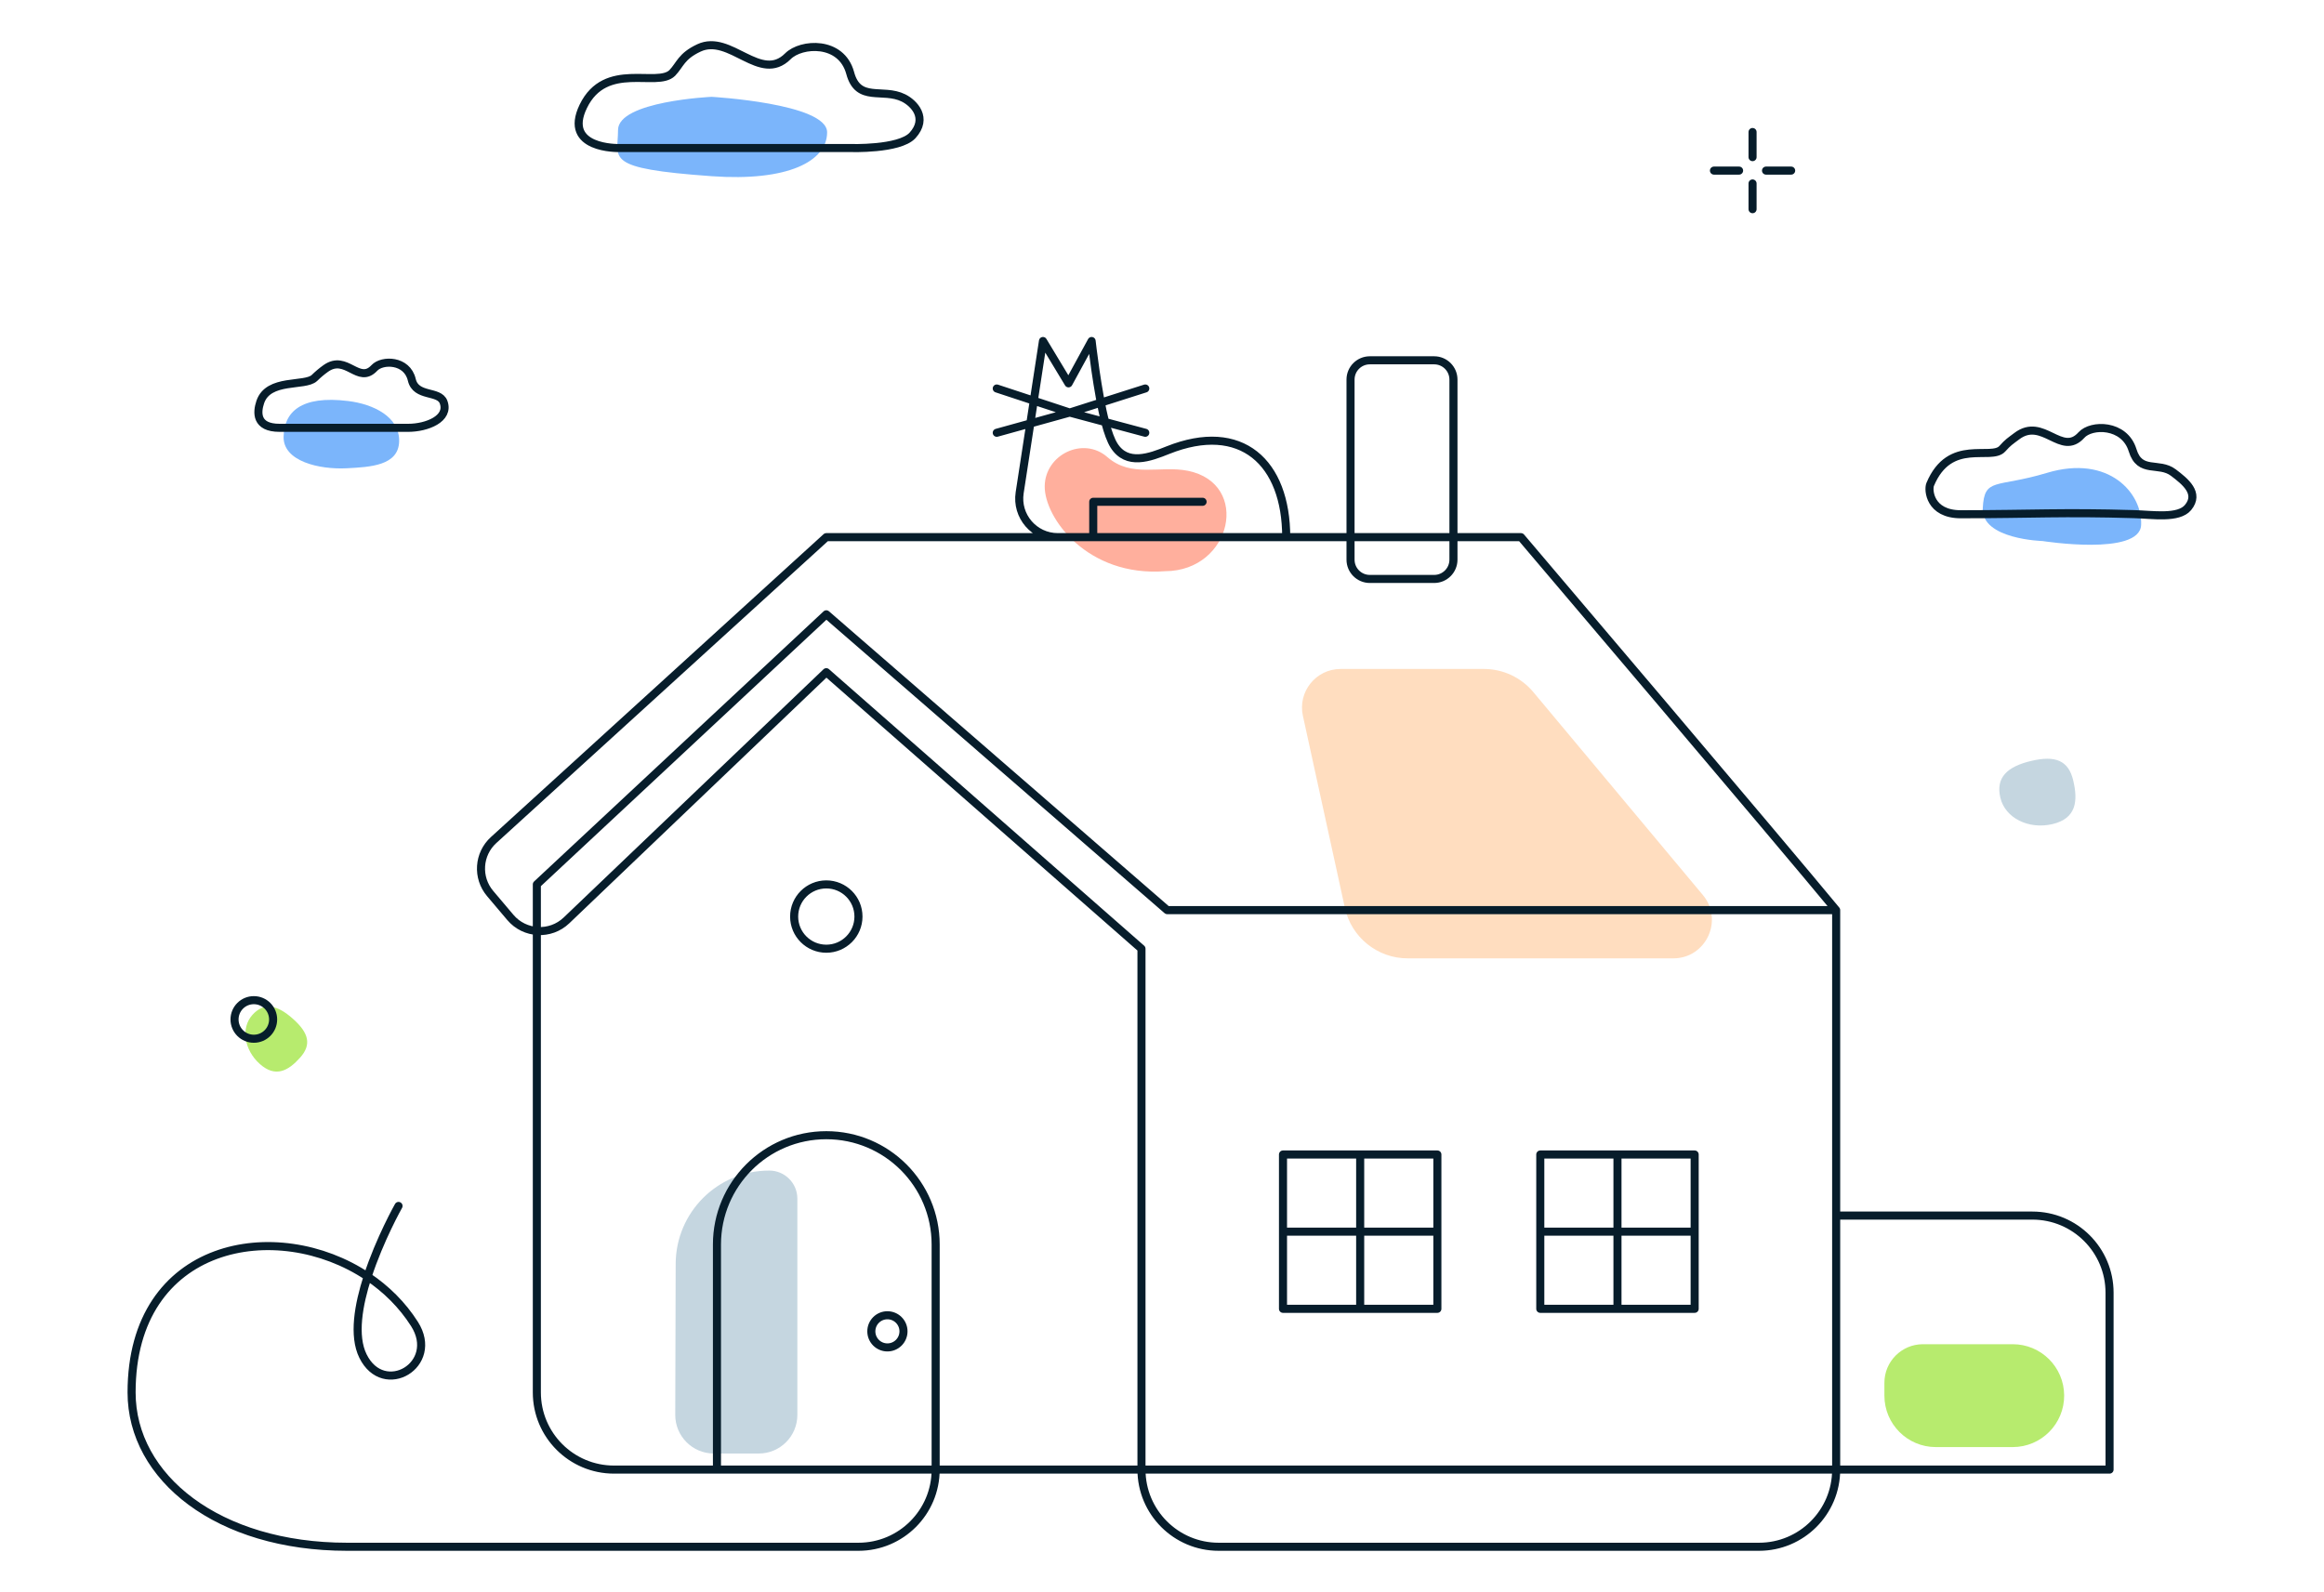 <svg width="432" height="296" viewBox="0 0 432 296" fill="none" xmlns="http://www.w3.org/2000/svg">
<path d="M194.199 90.403C194.133 96.283 202.133 107.32 216.598 106.203C229.032 106.152 232.531 89.905 220.813 87.538C215.652 86.495 210.328 88.898 205.844 84.986C201.36 81.073 194.264 84.522 194.199 90.403Z" fill="#FFAF9D"/>
<path d="M242.19 133.092C241.211 128.618 244.619 124.385 249.198 124.385H275.844C279.388 124.385 282.749 125.957 285.021 128.677L316.542 166.418C320.444 171.089 317.122 178.191 311.036 178.191H261.675C256.055 178.191 251.194 174.278 249.994 168.788L242.19 133.092Z" fill="#FFDDBF"/>
<path d="M381.533 153.225C386.002 152.173 386.274 148.891 385.389 145.131C384.504 141.371 382.047 140.427 377.578 141.479C373.109 142.532 370.953 144.561 371.838 148.321C372.723 152.081 377.064 154.277 381.533 153.225Z" fill="#C5D6E0"/>
<path d="M148.217 222.868C148.217 219.985 145.88 217.648 142.997 217.648C133.408 217.648 125.626 225.408 125.599 234.997L125.519 263.064C125.508 267.034 128.723 270.258 132.694 270.258H141.043C145.005 270.258 148.217 267.046 148.217 263.084V222.868Z" fill="#C5D6E0"/>
<path d="M48.303 197.835C51.234 200.448 53.634 199.063 55.794 196.64C57.954 194.218 57.393 192.051 54.462 189.437C51.531 186.824 49.066 186.294 46.906 188.717C44.746 191.14 45.371 195.222 48.303 197.835Z" fill="#B7EB6E"/>
<path d="M350.285 257.106C350.285 253.144 353.497 249.932 357.459 249.932L374.135 249.932C379.393 249.932 383.666 254.176 383.7 259.434C383.735 264.741 379.443 269.062 374.135 269.062H359.85C354.567 269.062 350.285 264.78 350.285 259.497V257.106Z" fill="#B7EB6E"/>
<path d="M153.749 24.596C153.74 19.22 132.275 18.003 132.275 18.003C132.275 18.003 114.875 18.805 114.884 24.18C114.892 29.556 112.08 31.317 132.298 32.761C146.481 33.774 153.757 29.971 153.749 24.596Z" fill="#7BB5FB"/>
<path d="M52.717 81.21C52.624 85.763 59.33 87.335 64.468 87.066C68.754 86.841 74.102 86.606 74.195 82.052C74.288 77.498 69.436 75.145 64.724 74.563C55.871 73.47 52.81 76.656 52.717 81.21Z" fill="#7BB5FB"/>
<path d="M398.004 97.631C397.706 103.435 379.687 100.598 379.687 100.598C379.687 100.598 368.273 100.287 368.571 94.482C368.868 88.678 371.011 90.779 380.48 87.928C392.095 84.43 398.301 91.826 398.004 97.631Z" fill="#7BB5FB"/>
<path d="M341.318 169.223V226.018M341.318 169.223H216.968L153.597 114.222L99.792 164.441V258.899C99.792 266.824 106.216 273.247 114.14 273.247H133.272M341.318 169.223C331.246 156.995 282.73 99.874 282.73 99.874H239.09M341.318 226.018H377.789C385.713 226.018 392.137 232.442 392.137 240.366V273.247H133.272M341.318 226.018V273.247C341.318 281.172 334.894 287.596 326.97 287.596H226.533C218.609 287.596 212.185 281.172 212.185 273.247V176.397L153.597 124.983L105.302 171.132C102.314 173.987 97.538 173.734 94.869 170.579L91.108 166.134C88.615 163.187 88.9 158.795 91.754 156.196L153.597 99.874H239.09M68.337 237.35C51.506 226.092 24.46 230.812 24.46 258.899C24.46 274.748 40.537 287.596 64.52 287.596H159.577C167.501 287.596 173.925 281.172 173.925 273.247V231.399C173.925 220.173 164.824 211.072 153.598 211.072V211.072C142.372 211.072 133.272 220.173 133.272 231.399V273.247M68.337 237.35C71.769 239.645 74.776 242.604 77.043 246.165C81.875 253.756 71.336 259.983 67.472 252.138C65.625 248.389 66.618 242.651 68.337 237.35ZM68.337 237.35C70.587 230.413 74.081 224.225 74.081 224.225M238.491 229.007H267.187M252.839 243.355V214.659M286.318 229.007H315.014M300.666 243.355V214.659M300.666 214.659H286.318V243.355H315.014V214.659H300.666ZM325.776 24.546V29.217M325.776 34.111V38.894M332.951 31.72H328.28M323.273 31.72H318.602M185.284 72.234L198.848 76.708M198.848 76.708L212.892 80.467M198.848 76.708L212.892 72.234M198.848 76.708L185.284 80.467M223.546 93.298H203.219V99.874H196.633C192.237 99.874 188.875 95.956 189.542 91.611L193.875 63.406L198.622 71.276L202.918 63.406C202.918 63.406 204 73.124 205.475 78.611C205.953 80.391 206.492 81.904 207.085 82.841C209.496 86.64 213.723 85.059 217.085 83.701C230.746 78.241 239.09 85.975 239.09 99.874M238.491 214.659H267.187V243.355H238.491V214.659ZM159.577 170.419C159.577 173.721 156.9 176.397 153.599 176.397C150.297 176.397 147.62 173.721 147.62 170.419C147.62 167.117 150.297 164.441 153.599 164.441C156.9 164.441 159.577 167.117 159.577 170.419ZM167.947 247.54C167.947 249.191 166.608 250.53 164.957 250.53C163.307 250.53 161.968 249.191 161.968 247.54C161.968 245.889 163.307 244.551 164.957 244.551C166.608 244.551 167.947 245.889 167.947 247.54ZM115.042 27.524C115.042 27.524 104.542 27.787 108.427 19.768C112.561 11.236 122.152 16.356 124.963 13.564C126.452 12.013 126.617 10.462 129.924 8.91C135.729 6.188 141.334 15.581 146.46 10.461C148.941 7.979 156.382 7.513 158.035 13.563C159.524 19.147 164.072 16.284 167.957 18.216C169.89 19.178 172.587 21.939 169.61 25.197C167.13 27.834 158.035 27.524 158.035 27.524L115.042 27.524ZM364.505 95.617C358.682 95.629 358.383 91.074 358.79 90.081C362.461 81.305 370.113 85.753 372.205 83.433C373.281 82.226 373.616 82.058 374.884 81.102C379.762 77.407 383.17 85.048 386.912 80.887C388.73 78.854 394.899 78.782 396.418 83.708C397.769 88.156 401.284 85.813 403.998 87.869C406.211 89.543 408.925 91.707 406.725 94.362C404.955 96.49 400.148 95.689 396.681 95.594C383.445 95.199 377.705 95.606 364.505 95.617ZM50.77 189.55C50.77 191.531 49.164 193.137 47.183 193.137C45.202 193.137 43.596 191.531 43.596 189.55C43.596 187.569 45.202 185.963 47.183 185.963C49.164 185.963 50.77 187.569 50.77 189.55ZM51.963 79.547C47.551 79.547 47.731 76.688 48.376 74.765C49.88 70.281 56.687 71.931 58.445 70.281C59.098 69.636 59.802 69.045 60.549 68.511C64.411 65.761 66.611 71.608 69.6 68.404C71.035 66.861 75.663 66.861 76.547 70.616C77.325 73.928 81.634 72.538 82.453 74.765C83.593 77.863 79.337 79.547 75.877 79.547C75.877 79.547 60.151 79.547 51.963 79.547ZM270.177 104.059V70.58C270.177 68.599 268.571 66.993 266.59 66.993H254.633C252.652 66.993 251.046 68.599 251.046 70.58V104.059C251.046 106.04 252.652 107.646 254.633 107.646H266.59C268.571 107.646 270.177 106.04 270.177 104.059Z" stroke="#071D2B" stroke-width="1.5" stroke-miterlimit="10" stroke-linecap="round" stroke-linejoin="round"/>
</svg>
